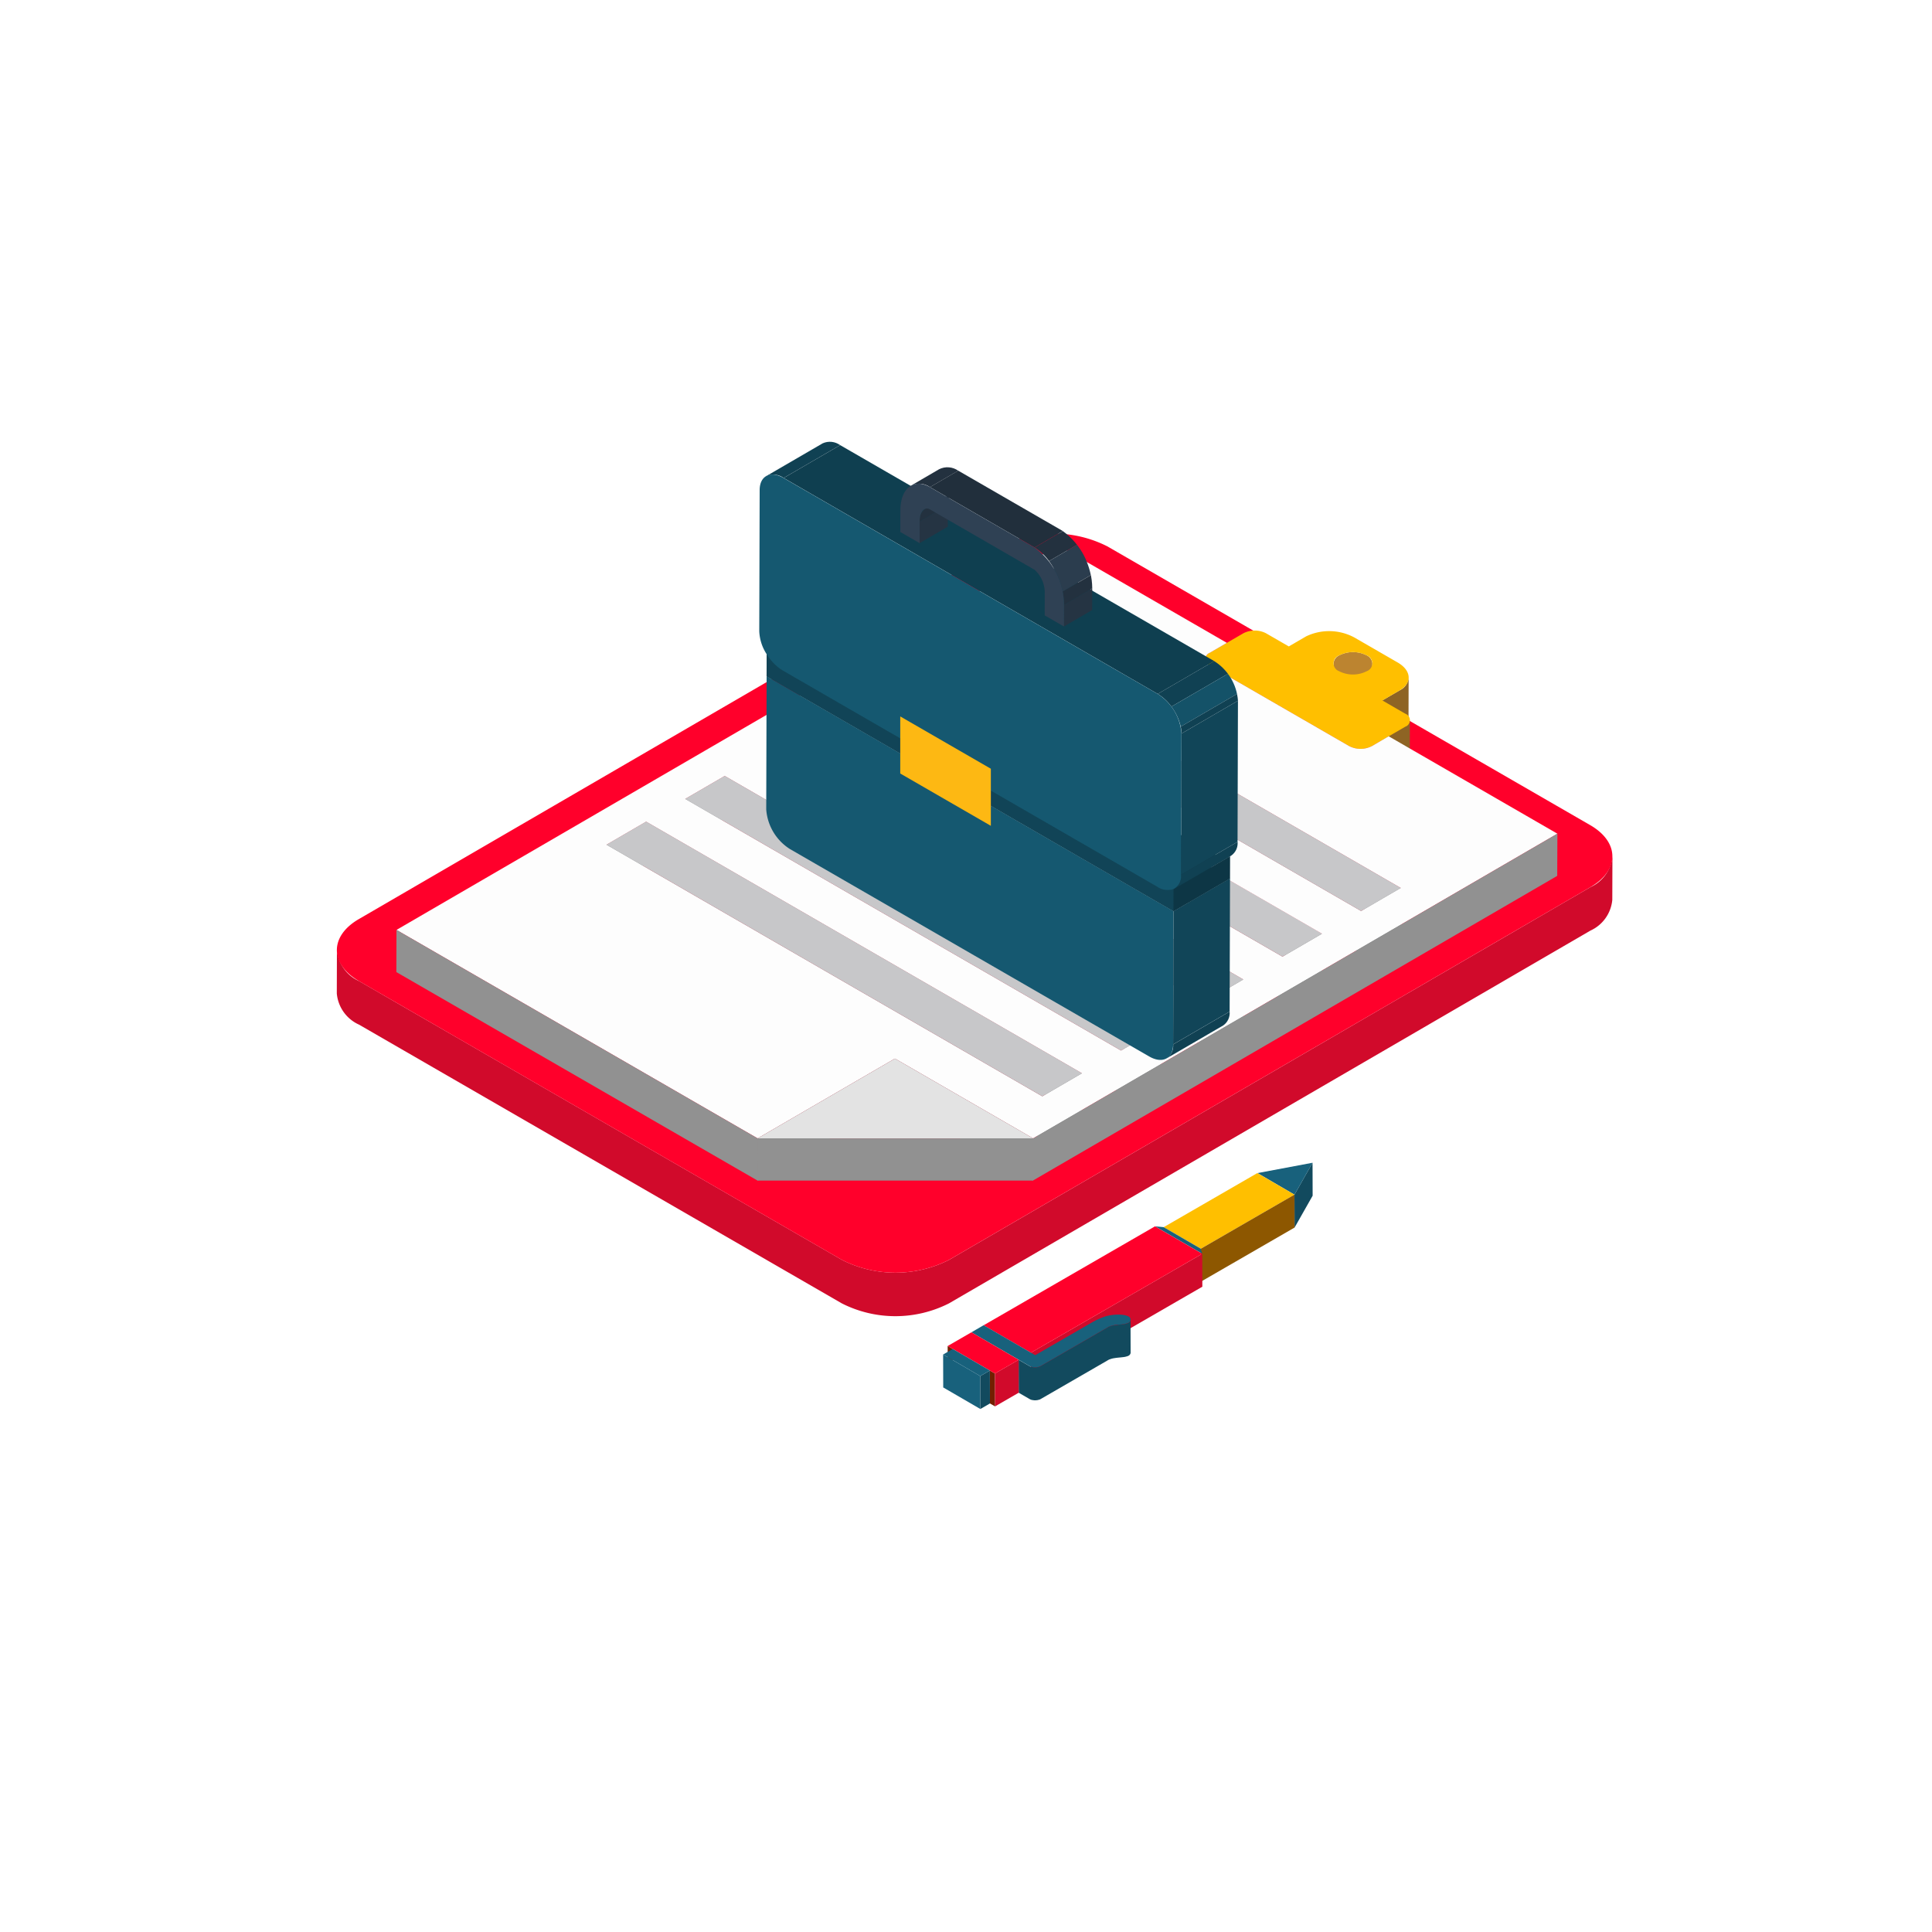 <svg xmlns="http://www.w3.org/2000/svg" xmlns:xlink="http://www.w3.org/1999/xlink" width="176" height="176" viewBox="0 0 176 176"><defs><filter id="Rectangle_17323" x="0" y="0" width="176" height="176" filterUnits="userSpaceOnUse"></filter><clipPath id="clip-path"><path id="Path_5054" data-name="Path 5054" d="M652.037,570.06l5.147-2.991a4.489,4.489,0,0,0,1.5,1.517l-5.146,2.99A4.484,4.484,0,0,1,652.037,570.06Z" transform="translate(-652.037 -567.069)" fill="none"></path></clipPath><clipPath id="clip-path-2"><path id="Path_5056" data-name="Path 5056" d="M651.976,547.351l5.146-2.99a1.589,1.589,0,0,1,1.59.166l-5.147,2.991A1.587,1.587,0,0,0,651.976,547.351Z" transform="translate(-651.976 -544.215)" fill="none"></path></clipPath><clipPath id="clip-path-3"><path id="Path_5058" data-name="Path 5058" d="M708.088,618.006,702.942,621a1.381,1.381,0,0,0,.591-1.268l5.146-2.991A1.382,1.382,0,0,1,708.088,618.006Z" transform="translate(-702.942 -616.738)" fill="none"></path></clipPath><clipPath id="clip-path-4"><path id="Path_5063" data-name="Path 5063" d="M706.874,596.671a1.656,1.656,0,0,0,1.5.212l-5.147,2.991a1.656,1.656,0,0,1-1.5-.212Z" transform="translate(-701.728 -596.671)" fill="none"></path></clipPath><clipPath id="clip-path-5"><path id="Path_5067" data-name="Path 5067" d="M709.1,596.4l-5.146,2.991a1.374,1.374,0,0,0,.589-1.262l5.147-2.99A1.374,1.374,0,0,1,709.1,596.4Z" transform="translate(-703.951 -595.14)" fill="none"></path></clipPath><clipPath id="clip-path-6"><path id="Path_5073" data-name="Path 5073" d="M701.8,575.124l5.146-2.991a4.66,4.66,0,0,1,2.167,3.612l-5.146,2.99A4.661,4.661,0,0,0,701.8,575.124Z" transform="translate(-701.798 -572.133)" fill="none"></path></clipPath><clipPath id="clip-path-7"><path id="Path_5078" data-name="Path 5078" d="M671.936,552.212l2.573-1.5a1.254,1.254,0,0,0-.435,1.12l-2.573,1.5A1.255,1.255,0,0,1,671.936,552.212Z" transform="translate(-671.501 -550.717)" fill="none"></path></clipPath><clipPath id="clip-path-8"><path id="Path_5080" data-name="Path 5080" d="M670.382,549.148l2.573-1.5a1.7,1.7,0,0,1,1.744.13l-2.573,1.5A1.7,1.7,0,0,0,670.382,549.148Z" transform="translate(-670.382 -547.468)" fill="none"></path></clipPath><clipPath id="clip-path-9"><path id="Path_5086" data-name="Path 5086" d="M686.129,557.088l2.573-1.5a6.519,6.519,0,0,1,2.682,5.223l-2.573,1.5A6.519,6.519,0,0,0,686.129,557.088Z" transform="translate(-686.129 -555.593)" fill="none"></path></clipPath></defs><g id="Group_11839" data-name="Group 11839" transform="translate(-572 -767)"><g id="Group_11816" data-name="Group 11816" transform="translate(0 1)"><g transform="matrix(1, 0, 0, 1, 572, 766)" filter="url(#Rectangle_17323)"><rect id="Rectangle_17323-2" data-name="Rectangle 17323" width="158" height="158" rx="10" transform="translate(9 6)" fill="#fff"></rect></g></g><g id="Group_7392" data-name="Group 7392" transform="translate(602.678 807.239)"><g id="Group_7345" data-name="Group 7345" transform="translate(0 8.367)"><g id="Group_7285" data-name="Group 7285"><g id="Group_7284" data-name="Group 7284" style="isolation: isolate"><path id="Path_4993" data-name="Path 4993" d="M711.534,599.786,653.1,633.745a10.8,10.8,0,0,1-9.755,0l-43.981-25.393a3.444,3.444,0,0,1-2.026-2.845l-.011,3.963a3.445,3.445,0,0,0,2.027,2.845l43.981,25.393a10.8,10.8,0,0,0,9.756,0l58.435-33.96a3.417,3.417,0,0,0,1.995-2.805l.011-3.963A3.418,3.418,0,0,1,711.534,599.786Z" transform="translate(-597.323 -567.578)" fill="#d10a2b"></path><g id="Group_7283" data-name="Group 7283" transform="translate(0.011)"><path id="Path_4994" data-name="Path 4994" d="M711.506,582.461c2.69,1.553,2.7,4.1.032,5.65L653.1,622.072a10.8,10.8,0,0,1-9.755,0l-43.982-25.393c-2.69-1.553-2.7-4.1-.031-5.651l58.435-33.959a10.8,10.8,0,0,1,9.756,0Z" transform="translate(-597.338 -555.904)" fill="#ff002b"></path></g></g></g><g id="Group_7328" data-name="Group 7328" transform="translate(5.434 1.083)"><g id="Group_7327" data-name="Group 7327" style="isolation: isolate"><g id="Group_7286" data-name="Group 7286" transform="translate(74.091 8.873)"><path id="Path_4995" data-name="Path 4995" d="M709.979,569.812l-.011,3.845-1.546.9.011-3.845Z" transform="translate(-708.422 -569.812)" fill="#919191"></path></g><g id="Group_7288" data-name="Group 7288" transform="translate(73.673 9.771)" style="isolation: isolate"><g id="Group_7287" data-name="Group 7287" style="isolation: isolate"><path id="Path_4996" data-name="Path 4996" d="M708.267,571.067l-.011,3.845a.716.716,0,0,0-.417.587l.012-3.845a.716.716,0,0,1,.416-.588Z" transform="translate(-707.839 -571.067)" fill="#bfbfbf"></path></g></g><g id="Group_7289" data-name="Group 7289" transform="translate(48.169 8.282)"><path id="Path_4997" data-name="Path 4997" d="M675.83,568.987l-.011,3.845-3.61,2.1.011-3.845Z" transform="translate(-672.209 -568.987)" fill="#919191"></path></g><g id="Group_7291" data-name="Group 7291" transform="translate(85.364 9.714)" style="isolation: isolate"><g id="Group_7290" data-name="Group 7290" style="isolation: isolate"><path id="Path_4998" data-name="Path 4998" d="M727.71,572.012l-.011,3.844a.885.885,0,0,0-.522-.729,2.752,2.752,0,0,0-2.491.006.879.879,0,0,0-.516.721l.011-3.845a.882.882,0,0,1,.516-.722,2.758,2.758,0,0,1,2.491-.006.884.884,0,0,1,.522.73Z" transform="translate(-724.171 -570.988)" fill="#bc8430"></path></g></g><g id="Group_7293" data-name="Group 7293" transform="translate(73.673 10.359)" style="isolation: isolate"><g id="Group_7292" data-name="Group 7292" style="isolation: isolate"><path id="Path_4999" data-name="Path 4999" d="M708.273,572.483l-.011,3.845a.722.722,0,0,1-.424-.6l.012-3.844a.719.719,0,0,0,.423.595Z" transform="translate(-707.839 -571.888)" fill="#bc8430"></path></g></g><g id="Group_7294" data-name="Group 7294" transform="translate(41.008 12.449)"><path id="Path_5000" data-name="Path 5000" d="M665.816,574.808l-.011,3.845-3.6,2.092.011-3.845Z" transform="translate(-662.205 -574.808)" fill="#919191"></path></g><path id="Path_5001" data-name="Path 5001" d="M732.634,578.562a1.075,1.075,0,0,0,.136-.493l.011-3.844a1.4,1.4,0,0,1-.81,1.165l-1.586.921-.011,3.845.589-.342-.01,3.611,1.506-.875a.725.725,0,0,0,.425-.6l.012-3.844A.65.65,0,0,1,732.634,578.562Z" transform="translate(-640.57 -562.193)" fill="#8e6424"></path><g id="Group_7295" data-name="Group 7295" transform="translate(88.837 17.387)"><path id="Path_5002" data-name="Path 5002" d="M730.58,581.706l-.011,3.845-1.546.9.011-3.845Z" transform="translate(-729.023 -581.706)" fill="#8e6424"></path></g><g id="Group_7296" data-name="Group 7296" transform="translate(74.097 10.954)"><path id="Path_5003" data-name="Path 5003" d="M721.141,580.051l-.011,3.845-12.7-7.331.011-3.845Z" transform="translate(-708.431 -572.719)" fill="#8f6424"></path></g><g id="Group_7298" data-name="Group 7298" transform="translate(86.796 18.285)" style="isolation: isolate"><g id="Group_7297" data-name="Group 7297" style="isolation: isolate"><path id="Path_5004" data-name="Path 5004" d="M728.224,582.961l-.011,3.845a2.26,2.26,0,0,1-2.041,0l.011-3.845a2.256,2.256,0,0,0,2.041,0Z" transform="translate(-726.172 -582.961)" fill="#bc8430"></path></g></g><g id="Group_7299" data-name="Group 7299" transform="translate(73.684 7.75)"><path id="Path_5005" data-name="Path 5005" d="M726.073,575.817a.628.628,0,0,1,0,1.188l-1.506.875-1.546.9a2.257,2.257,0,0,1-2.04,0l-12.7-7.331a.626.626,0,0,1-.006-1.182l1.546-.9,1.506-.875a2.261,2.261,0,0,1,2.051-.006l2.088,1.205,1.586-.922a4.852,4.852,0,0,1,4.373.1l3.955,2.283c1.265.73,1.342,1.872.195,2.539l-1.586.921Zm-6.016-3.866a2.757,2.757,0,0,0,2.5,0,.766.766,0,0,0-.008-1.449,2.757,2.757,0,0,0-2.491.006.763.763,0,0,0,0,1.443Z" transform="translate(-707.855 -568.242)" fill="#ffbf00"></path></g><g id="Group_7300" data-name="Group 7300" transform="translate(33.838 16.617)"><path id="Path_5006" data-name="Path 5006" d="M655.8,580.63l-.011,3.845-3.6,2.092.011-3.845Z" transform="translate(-652.187 -580.63)" fill="#919191"></path></g><g id="Group_7301" data-name="Group 7301" transform="translate(26.298 20.998)"><path id="Path_5007" data-name="Path 5007" d="M645.265,586.751l-.011,3.845-3.6,2.092.011-3.845Z" transform="translate(-641.654 -586.751)" fill="#919191"></path></g><g id="Group_7302" data-name="Group 7302" transform="translate(19.127 25.159)"><path id="Path_5008" data-name="Path 5008" d="M635.257,592.565l-.011,3.845-3.61,2.1.011-3.845Z" transform="translate(-631.636 -592.565)" fill="#919191"></path></g><g id="Group_7303" data-name="Group 7303" transform="translate(51.779 8.282)"><path id="Path_5009" data-name="Path 5009" d="M716.965,591.908l-.011,3.845-39.7-22.922.011-3.845Z" transform="translate(-677.252 -568.987)" fill="#919191"></path></g><g id="Group_7304" data-name="Group 7304" transform="translate(48.169 10.38)"><path id="Path_5010" data-name="Path 5010" d="M711.921,594.839l-.011,3.845-39.7-22.922.011-3.845Z" transform="translate(-672.209 -571.918)" fill="#727273"></path></g><g id="Group_7305" data-name="Group 7305" transform="translate(87.871 31.204)"><path id="Path_5011" data-name="Path 5011" d="M731.295,601.009l-.011,3.845-3.61,2.1.011-3.845Z" transform="translate(-727.673 -601.009)" fill="#717173"></path></g><g id="Group_7306" data-name="Group 7306" transform="translate(44.609 12.449)"><path id="Path_5012" data-name="Path 5012" d="M706.947,597.73l-.011,3.845-39.7-22.922.011-3.845Z" transform="translate(-667.234 -574.808)" fill="#919191"></path></g><g id="Group_7307" data-name="Group 7307" transform="translate(41.019 12.449)"><path id="Path_5013" data-name="Path 5013" d="M705.522,597.73l-3.6,2.092L662.22,576.9l3.6-2.092Z" transform="translate(-662.22 -574.808)" fill="#c7c7c9"></path></g><g id="Group_7308" data-name="Group 7308" transform="translate(80.71 35.371)"><path id="Path_5014" data-name="Path 5014" d="M721.281,606.831l-.011,3.845-3.6,2.092.011-3.845Z" transform="translate(-717.67 -606.831)" fill="#717173"></path></g><g id="Group_7309" data-name="Group 7309" transform="translate(41.008 14.542)"><path id="Path_5015" data-name="Path 5015" d="M701.918,600.653l-.011,3.845-39.7-22.922.011-3.845Z" transform="translate(-662.205 -577.731)" fill="#727273"></path></g><g id="Group_7310" data-name="Group 7310" transform="translate(37.438 16.617)"><path id="Path_5016" data-name="Path 5016" d="M696.929,603.552l-.011,3.845-39.7-22.922.011-3.845Z" transform="translate(-657.217 -580.63)" fill="#919191"></path></g><g id="Group_7311" data-name="Group 7311" transform="translate(73.539 39.538)"><path id="Path_5017" data-name="Path 5017" d="M711.263,612.653l-.011,3.845-3.6,2.092.011-3.845Z" transform="translate(-707.652 -612.653)" fill="#717173"></path></g><g id="Group_7312" data-name="Group 7312" transform="translate(33.838 18.709)"><path id="Path_5018" data-name="Path 5018" d="M691.9,606.475l-.011,3.845-39.7-22.922.011-3.845Z" transform="translate(-652.187 -583.553)" fill="#727273"></path></g><g id="Group_7313" data-name="Group 7313" transform="translate(29.898 20.998)"><path id="Path_5019" data-name="Path 5019" d="M686.4,609.673l-.011,3.845-39.7-22.922.011-3.845Z" transform="translate(-646.684 -586.751)" fill="#919191"></path></g><g id="Group_7314" data-name="Group 7314" transform="translate(66 43.92)"><path id="Path_5020" data-name="Path 5020" d="M700.73,618.774l-.011,3.845-3.6,2.092.011-3.845Z" transform="translate(-697.119 -618.774)" fill="#717173"></path></g><g id="Group_7315" data-name="Group 7315" transform="translate(26.298 23.09)"><path id="Path_5021" data-name="Path 5021" d="M681.367,612.6l-.011,3.845-39.7-22.922.011-3.845Z" transform="translate(-641.654 -589.674)" fill="#727273"></path></g><g id="Group_7316" data-name="Group 7316" transform="translate(22.738 25.159)"><path id="Path_5022" data-name="Path 5022" d="M676.392,615.487l-.011,3.845-39.7-22.922.011-3.845Z" transform="translate(-636.68 -592.565)" fill="#919191"></path></g><g id="Group_7317" data-name="Group 7317" transform="translate(19.127 27.257)"><path id="Path_5023" data-name="Path 5023" d="M671.349,618.418l-.011,3.845-39.7-22.922.011-3.845Z" transform="translate(-631.636 -595.496)" fill="#727273"></path></g><g id="Group_7318" data-name="Group 7318" transform="translate(58.829 48.081)"><path id="Path_5024" data-name="Path 5024" d="M690.722,624.588l-.011,3.845-3.61,2.1.011-3.845Z" transform="translate(-687.101 -624.588)" fill="#717173"></path></g><g id="Group_7319" data-name="Group 7319" transform="translate(0.011)"><path id="Path_5025" data-name="Path 5025" d="M695.312,574.8l15.369,8.874L662.92,611.432l-12.588-7.268-12.506,7.268-32.9-18.992L665.2,557.416l15.369,8.873-1.546.9a.626.626,0,0,0,.006,1.182l12.7,7.331a2.258,2.258,0,0,0,2.041,0ZM663.759,607.6l3.61-2.1-39.7-22.922-3.611,2.1,39.7,22.922ZM692.8,590.718l3.61-2.1-39.7-22.921-3.61,2.1,39.7,22.921Zm-7.161,4.162,3.6-2.092-39.7-22.922-3.6,2.092,39.7,22.922Zm-7.171,4.167,3.6-2.092-39.7-22.922-3.6,2.092,39.7,22.922Zm-7.539,4.381,3.6-2.092-39.7-22.922-3.6,2.092,39.7,22.922Z" transform="translate(-604.93 -557.416)" fill="#fdfdfd"></path></g><g id="Group_7320" data-name="Group 7320" transform="translate(48.18 8.282)"><path id="Path_5026" data-name="Path 5026" d="M715.536,591.908l-3.61,2.1-39.7-22.922,3.61-2.1Z" transform="translate(-672.224 -568.987)" fill="#c7c7c9"></path></g><g id="Group_7321" data-name="Group 7321" transform="translate(33.849 16.617)"><path id="Path_5027" data-name="Path 5027" d="M695.5,603.552l-3.6,2.092-39.7-22.922,3.6-2.092Z" transform="translate(-652.202 -580.63)" fill="#c7c7c9"></path></g><g id="Group_7322" data-name="Group 7322" transform="translate(26.309 20.998)"><path id="Path_5028" data-name="Path 5028" d="M684.971,609.673l-3.6,2.092-39.7-22.922,3.6-2.092Z" transform="translate(-641.669 -586.751)" fill="#c7c7c9"></path></g><g id="Group_7323" data-name="Group 7323" transform="translate(19.138 25.159)"><path id="Path_5029" data-name="Path 5029" d="M674.963,615.487l-3.61,2.1-39.7-22.922,3.611-2.1Z" transform="translate(-631.651 -592.565)" fill="#c7c7c9"></path></g><g id="Group_7324" data-name="Group 7324" transform="translate(45.402 46.748)"><path id="Path_5030" data-name="Path 5030" d="M680.942,629.993l-.011,3.845-12.588-7.268.011-3.845Z" transform="translate(-668.343 -622.725)" fill="#919191"></path></g><g id="Group_7325" data-name="Group 7325" transform="translate(32.896 46.748)"><path id="Path_5031" data-name="Path 5031" d="M663.388,622.725l-.011,3.845-12.506,7.268.011-3.845Z" transform="translate(-650.871 -622.725)" fill="#919191"></path></g><g id="Group_7326" data-name="Group 7326" transform="translate(32.907 46.748)"><path id="Path_5032" data-name="Path 5032" d="M675.981,629.993H650.886l12.507-7.268Z" transform="translate(-650.886 -622.725)" fill="#e3e3e3"></path></g><path id="Path_5033" data-name="Path 5033" d="M710.677,594.1l-47.761,27.756H637.821l-.011,3.834.01-3.834-32.9-18.993-.011,3.845,32.9,18.992H662.9l47.761-27.756Z" transform="translate(-604.914 -567.843)" fill="#919191"></path></g></g><g id="Group_7344" data-name="Group 7344" transform="translate(55.239 57.317)"><g id="Group_7329" data-name="Group 7329" transform="translate(32.005)"><path id="Path_5034" data-name="Path 5034" d="M719.206,638.886l.008,3,1.648-2.907-.009-3Z" transform="translate(-719.206 -635.977)" fill="#124a5e"></path></g><g id="Group_7330" data-name="Group 7330" transform="translate(28.635)"><path id="Path_5035" data-name="Path 5035" d="M714.5,636.919l3.37,1.966,1.647-2.908Z" transform="translate(-714.498 -635.977)" fill="#18617c"></path></g><g id="Group_7331" data-name="Group 7331" transform="translate(20.089 0.942)"><path id="Path_5036" data-name="Path 5036" d="M711.093,637.294l-8.533,4.928,3.381,1.964,8.534-4.926Z" transform="translate(-702.56 -637.294)" fill="#ffbf00"></path></g><g id="Group_7332" data-name="Group 7332" transform="translate(23.471 2.908)"><path id="Path_5037" data-name="Path 5037" d="M707.284,644.966l.008,3,8.533-4.928-.008-3Z" transform="translate(-707.284 -640.04)" fill="#8d5700"></path></g><g id="Group_7333" data-name="Group 7333" transform="translate(19.299 5.791)"><path id="Path_5038" data-name="Path 5038" d="M701.455,644.067l4.306,2.5-.134-.459-3.381-1.964Z" transform="translate(-701.455 -644.067)" fill="#18617c"></path></g><g id="Group_7334" data-name="Group 7334" transform="translate(7.994 8.294)"><path id="Path_5039" data-name="Path 5039" d="M685.662,656.576l.01,3,15.609-9.013-.008-3Z" transform="translate(-685.662 -647.564)" fill="#d10a2b"></path></g><g id="Group_7335" data-name="Group 7335" transform="translate(3.687 5.791)"><path id="Path_5040" data-name="Path 5040" d="M699.562,646.57l-4.306-2.5-15.611,9.013,4.307,2.5Z" transform="translate(-679.645 -644.067)" fill="#ff002b"></path></g><g id="Group_7336" data-name="Group 7336" transform="translate(2.576 13.833)"><path id="Path_5041" data-name="Path 5041" d="M678.092,656.916l4.307,2.5.895.52.09.051a1.119,1.119,0,0,0,1.018,0l.952-.549,4.61-2.662.509-.293c.021-.014.043-.027.063-.04a2.5,2.5,0,0,1,.989-.228,2.475,2.475,0,0,0,.881-.171.347.347,0,0,0,.182-.25c.1-.546-1.378-.619-2.348-.308A6.676,6.676,0,0,0,689.1,656l-.236.136-4.609,2.661-.353.2-.39-.227-4.307-2.5Z" transform="translate(-678.092 -655.302)" fill="#18617c"></path></g><path id="Path_5042" data-name="Path 5042" d="M685,660.113l.09.052a.831.831,0,0,0,.225.087c.027.007.055.008.083.013a1.238,1.238,0,0,0,.171.019c.034,0,.067,0,.1,0a1.218,1.218,0,0,0,.156-.019.8.8,0,0,0,.1-.026.86.86,0,0,0,.185-.072l.952-.549,4.61-2.662.509-.294c.021-.014.043-.027.064-.04a.961.961,0,0,1,.146-.07l.031-.009a2.14,2.14,0,0,1,.349-.091c.03-.005.06-.011.091-.014.122-.019.248-.032.371-.044s.253-.024.371-.039l.077-.009a1.611,1.611,0,0,0,.313-.074.888.888,0,0,0,.121-.049.347.347,0,0,0,.182-.25.32.32,0,0,0,0-.052l.009,3a.447.447,0,0,1,0,.05.35.35,0,0,1-.184.25.8.8,0,0,1-.088.042c-.009,0-.024,0-.034.008a1.782,1.782,0,0,1-.311.073l-.082.009c-.117.015-.239.027-.367.039s-.256.026-.382.047l-.075.011a2.036,2.036,0,0,0-.354.094,1.057,1.057,0,0,0-.177.077c-.022.013-.043.026-.064.041l-.508.293-4.611,2.663-.95.549a.92.92,0,0,1-.1.049.619.619,0,0,1-.084.022.74.74,0,0,1-.1.026,1.148,1.148,0,0,1-.156.018.777.777,0,0,1-.1.005,1.1,1.1,0,0,1-.17-.019.757.757,0,0,1-.084-.013.8.8,0,0,1-.225-.086l-.09-.053-.9-.52-.008-3Z" transform="translate(-677.227 -641.644)" fill="#124a5e"></path><g id="Group_7337" data-name="Group 7337" transform="translate(0.413 16.694)"><path id="Path_5043" data-name="Path 5043" d="M675.071,659.3l.008,3,.464.269-.01-3Z" transform="translate(-675.071 -659.3)" fill="#731f00"></path></g><g id="Group_7338" data-name="Group 7338" transform="translate(4.258 18.928)"><path id="Path_5044" data-name="Path 5044" d="M680.442,662.42l.008,3,.463.269-.009-3Z" transform="translate(-680.442 -662.42)" fill="#731f00"></path></g><g id="Group_7339" data-name="Group 7339" transform="translate(4.72 17.949)"><path id="Path_5045" data-name="Path 5045" d="M681.089,662.3l.008,3,2.162-1.249-.008-3Z" transform="translate(-681.089 -661.052)" fill="#d10a2b"></path></g><g id="Group_7340" data-name="Group 7340" transform="translate(0.413 15.446)"><path id="Path_5046" data-name="Path 5046" d="M677.234,657.556l-2.162,1.249.462.268,3.382,1.966.463.268,2.162-1.247Z" transform="translate(-675.071 -657.556)" fill="#ff002b"></path></g><g id="Group_7341" data-name="Group 7341" transform="translate(0 17.469)"><path id="Path_5047" data-name="Path 5047" d="M674.494,660.382l.008,3,3.381,1.964-.008-3Z" transform="translate(-674.494 -660.382)" fill="#18617c"></path></g><g id="Group_7342" data-name="Group 7342" transform="translate(3.382 18.928)"><path id="Path_5048" data-name="Path 5048" d="M679.219,662.926l.008,3,.876-.506-.008-3Z" transform="translate(-679.219 -662.42)" fill="#124a5e"></path></g><g id="Group_7343" data-name="Group 7343" transform="translate(0 16.962)"><path id="Path_5049" data-name="Path 5049" d="M674.494,660.181l3.382,1.965.876-.506-3.382-1.965Z" transform="translate(-674.494 -659.674)" fill="#18617c"></path></g></g></g><g id="Group_7391" data-name="Group 7391" transform="translate(38.493 0)"><g id="Group_7375" data-name="Group 7375" transform="translate(0)"><g id="Group_7374" data-name="Group 7374" style="isolation: isolate"><g id="Group_7346" data-name="Group 7346" transform="translate(0.666 16.359)"><path id="Path_5050" data-name="Path 5050" d="M652.034,570.059l5.146-2.99-.006,2.018-5.146,2.991Z" transform="translate(-652.029 -567.069)" fill="#114558"></path></g><g id="Group_7347" data-name="Group 7347" transform="translate(0.666 18.377)"><path id="Path_5051" data-name="Path 5051" d="M652.029,572.879l5.146-2.991,37.068,21.4L689.1,594.28Z" transform="translate(-652.029 -569.888)" fill="#0f3f50"></path></g><g id="Group_7350" data-name="Group 7350" transform="translate(0.671 16.359)" style="isolation: isolate"><g id="Group_7349" data-name="Group 7349" clip-path="url(#clip-path)"><g id="Group_7348" data-name="Group 7348" style="isolation: isolate"><path id="Path_5052" data-name="Path 5052" d="M652.037,570.06l5.147-2.991c.077.124.159.246.247.364l-5.147,2.99c-.087-.117-.17-.239-.247-.363Z" transform="translate(-652.037 -567.069)" fill="#103f51"></path><path id="Path_5053" data-name="Path 5053" d="M652.382,570.568l5.147-2.991a4.264,4.264,0,0,0,1.248,1.153l-5.146,2.991a4.266,4.266,0,0,1-1.249-1.153Z" transform="translate(-652.135 -567.213)" fill="#0d3341"></path></g></g></g><g id="Group_7353" data-name="Group 7353" transform="translate(0.628)" style="isolation: isolate"><g id="Group_7352" data-name="Group 7352" clip-path="url(#clip-path-2)"><g id="Group_7351" data-name="Group 7351" style="isolation: isolate"><path id="Path_5055" data-name="Path 5055" d="M651.976,547.351l5.146-2.99a1.589,1.589,0,0,1,1.59.166l-5.147,2.991a1.587,1.587,0,0,0-1.589-.166Z" transform="translate(-651.976 -544.215)" fill="#104153"></path></g></g></g><g id="Group_7356" data-name="Group 7356" transform="translate(37.109 51.912)" style="isolation: isolate"><g id="Group_7355" data-name="Group 7355" clip-path="url(#clip-path-3)"><g id="Group_7354" data-name="Group 7354" style="isolation: isolate"><path id="Path_5057" data-name="Path 5057" d="M703.532,619.729l5.146-2.991a1.382,1.382,0,0,1-.591,1.268L702.942,621a1.381,1.381,0,0,0,.591-1.268Z" transform="translate(-702.942 -616.738)" fill="#104153"></path></g></g></g><g id="Group_7357" data-name="Group 7357" transform="translate(2.167 17.876)"><path id="Path_5059" data-name="Path 5059" d="M654.127,572.178l5.146-2.991,34.073,19.672L688.2,591.85Z" transform="translate(-654.127 -569.188)" fill="#0c313e"></path></g><g id="Group_7358" data-name="Group 7358" transform="translate(0.631 19.35)"><path id="Path_5060" data-name="Path 5060" d="M652.021,571.247l-.006,2.018,37.068,21.4-.034,12.134c0,1.3-.986,1.792-2.18,1.1l-32.721-18.891a4.662,4.662,0,0,1-2.167-3.613Z" transform="translate(-651.981 -571.247)" fill="#155870"></path></g><g id="Group_7359" data-name="Group 7359" transform="translate(37.7 39.778)"><path id="Path_5061" data-name="Path 5061" d="M703.8,602.778l5.146-2.991-.034,12.133-5.146,2.991Z" transform="translate(-703.767 -599.787)" fill="#114558"></path></g><g id="Group_7362" data-name="Group 7362" transform="translate(36.24 37.548)" style="isolation: isolate"><g id="Group_7361" data-name="Group 7361" clip-path="url(#clip-path-4)"><g id="Group_7360" data-name="Group 7360" style="isolation: isolate"><path id="Path_5062" data-name="Path 5062" d="M701.728,599.662l5.146-2.99a1.656,1.656,0,0,0,1.5.212l-5.147,2.991a1.656,1.656,0,0,1-1.5-.212Z" transform="translate(-701.728 -596.671)" fill="#0d3341"></path></g></g></g><g id="Group_7363" data-name="Group 7363" transform="translate(0.666 19.35)"><path id="Path_5064" data-name="Path 5064" d="M689.1,592.648l-.006,2.019-37.068-21.4.006-2.018a4.488,4.488,0,0,0,1.5,1.517L687.6,592.436A1.655,1.655,0,0,0,689.1,592.648Z" transform="translate(-652.029 -571.247)" fill="#114457"></path></g><g id="Group_7364" data-name="Group 7364" transform="translate(37.734 37.76)"><path id="Path_5065" data-name="Path 5065" d="M703.821,599.958l5.146-2.991-.006,2.018-5.146,2.991Z" transform="translate(-703.815 -596.967)" fill="#0d3645"></path></g><g id="Group_7367" data-name="Group 7367" transform="translate(37.831 36.452)" style="isolation: isolate"><g id="Group_7366" data-name="Group 7366" clip-path="url(#clip-path-5)"><g id="Group_7365" data-name="Group 7365" style="isolation: isolate"><path id="Path_5066" data-name="Path 5066" d="M704.54,598.13l5.147-2.99a1.374,1.374,0,0,1-.59,1.261l-5.146,2.991a1.374,1.374,0,0,0,.589-1.262Z" transform="translate(-703.951 -595.14)" fill="#104153"></path></g></g></g><g id="Group_7368" data-name="Group 7368" transform="translate(2.217 0.312)"><path id="Path_5068" data-name="Path 5068" d="M654.2,547.641l5.147-2.991,34.073,19.672-5.146,2.991Z" transform="translate(-654.196 -544.65)" fill="#0f3f50"></path></g><g id="Group_7369" data-name="Group 7369" transform="translate(38.42 23.596)"><path id="Path_5069" data-name="Path 5069" d="M704.811,580.17l5.146-2.991-.037,12.857-5.146,2.991Z" transform="translate(-704.774 -577.179)" fill="#114558"></path></g><g id="Group_7372" data-name="Group 7372" transform="translate(36.29 19.984)" style="isolation: isolate"><g id="Group_7371" data-name="Group 7371" clip-path="url(#clip-path-6)"><g id="Group_7370" data-name="Group 7370" style="isolation: isolate"><path id="Path_5070" data-name="Path 5070" d="M701.8,575.124l5.146-2.991a4.254,4.254,0,0,1,1.251,1.155l-5.146,2.991a4.273,4.273,0,0,0-1.251-1.155Z" transform="translate(-701.798 -572.133)" fill="#104153"></path><path id="Path_5071" data-name="Path 5071" d="M703.545,576.738l5.146-2.99a4.8,4.8,0,0,1,.849,1.826l-5.146,2.992a4.811,4.811,0,0,0-.849-1.827Z" transform="translate(-702.294 -572.592)" fill="#145268"></path><path id="Path_5072" data-name="Path 5072" d="M704.731,579.289l5.146-2.991a3.1,3.1,0,0,1,.068.631l-5.146,2.991a3.063,3.063,0,0,0-.067-.63Z" transform="translate(-702.632 -573.317)" fill="#104153"></path></g></g></g><g id="Group_7373" data-name="Group 7373" transform="translate(0 2.991)"><path id="Path_5074" data-name="Path 5074" d="M687.389,568.377a4.66,4.66,0,0,1,2.167,3.612l-.036,12.857a1.326,1.326,0,0,1-.681,1.308,1.656,1.656,0,0,1-1.5-.212l-34.073-19.672a4.488,4.488,0,0,1-1.5-1.517,4.124,4.124,0,0,1-.671-2.089l.036-12.857c0-1.3.986-1.792,2.18-1.1Z" transform="translate(-651.099 -548.393)" fill="#155870"></path></g></g></g><path id="Path_5075" data-name="Path 5075" d="M677.289,589.143l-8.254-4.766v-5.2l8.254,4.766Z" transform="translate(-656.196 -554.152)" fill="#fdb813"></path><g id="Group_7390" data-name="Group 7390" transform="translate(12.839 2.329)"><g id="Group_7389" data-name="Group 7389" style="isolation: isolate"><g id="Group_7376" data-name="Group 7376" transform="translate(1.76 3.446)"><path id="Path_5076" data-name="Path 5076" d="M671.5,553.777l2.573-1.5-.006,1.969-2.573,1.5Z" transform="translate(-671.493 -552.282)" fill="#253443"></path></g><g id="Group_7379" data-name="Group 7379" transform="translate(1.765 2.326)" style="isolation: isolate"><g id="Group_7378" data-name="Group 7378" clip-path="url(#clip-path-7)"><g id="Group_7377" data-name="Group 7377" style="isolation: isolate"><path id="Path_5077" data-name="Path 5077" d="M671.936,552.212l2.573-1.5a1.254,1.254,0,0,0-.435,1.12l-2.573,1.5a1.255,1.255,0,0,1,.435-1.12Z" transform="translate(-671.501 -550.717)" fill="#23313f"></path></g></g></g><g id="Group_7382" data-name="Group 7382" transform="translate(0.964)" style="isolation: isolate"><g id="Group_7381" data-name="Group 7381" clip-path="url(#clip-path-8)"><g id="Group_7380" data-name="Group 7380" style="isolation: isolate"><path id="Path_5079" data-name="Path 5079" d="M670.382,549.148l2.573-1.5a1.7,1.7,0,0,1,1.744.13l-2.573,1.5a1.7,1.7,0,0,0-1.744-.13Z" transform="translate(-670.382 -547.468)" fill="#23313f"></path></g></g></g><g id="Group_7383" data-name="Group 7383" transform="translate(14.912 11.039)"><path id="Path_5081" data-name="Path 5081" d="M689.873,564.386l2.573-1.5-.006,1.969-2.573,1.5Z" transform="translate(-689.868 -562.89)" fill="#253443"></path></g><g id="Group_7384" data-name="Group 7384" transform="translate(2.708 0.314)"><path id="Path_5082" data-name="Path 5082" d="M672.818,549.4l2.573-1.5,9.528,5.5-2.573,1.5Z" transform="translate(-672.818 -547.907)" fill="#212f3c"></path></g><g id="Group_7387" data-name="Group 7387" transform="translate(12.236 5.816)" style="isolation: isolate"><g id="Group_7386" data-name="Group 7386" clip-path="url(#clip-path-9)"><g id="Group_7385" data-name="Group 7385" style="isolation: isolate"><path id="Path_5083" data-name="Path 5083" d="M686.129,557.088l2.573-1.5a4.49,4.49,0,0,1,1.319,1.234l-2.573,1.5a4.5,4.5,0,0,0-1.319-1.234Z" transform="translate(-686.129 -555.593)" fill="#23313f"></path><path id="Path_5084" data-name="Path 5084" d="M687.972,558.812l2.573-1.5a7.273,7.273,0,0,1,1.234,2.779l-2.573,1.5a7.269,7.269,0,0,0-1.235-2.779Z" transform="translate(-686.653 -556.083)" fill="#2b3d4e"></path><path id="Path_5085" data-name="Path 5085" d="M689.7,562.694l2.573-1.5a5.929,5.929,0,0,1,.129,1.21l-2.573,1.5a5.869,5.869,0,0,0-.128-1.211Z" transform="translate(-687.143 -557.186)" fill="#23313f"></path></g></g></g><g id="Group_7388" data-name="Group 7388" transform="translate(0 1.496)"><path id="Path_5087" data-name="Path 5087" d="M681.271,555.373a6.519,6.519,0,0,1,2.682,5.224l-.006,1.969-1.754-1.013.006-1.969a2.805,2.805,0,0,0-.934-2.189l-9.528-5.5c-.442-.256-.934.137-.937,1.109l0,1.968-1.76-1.016.006-1.969c.006-2.022,1.223-2.969,2.7-2.114Z" transform="translate(-669.035 -549.558)" fill="#2f4154"></path></g></g></g></g></g></g></svg>